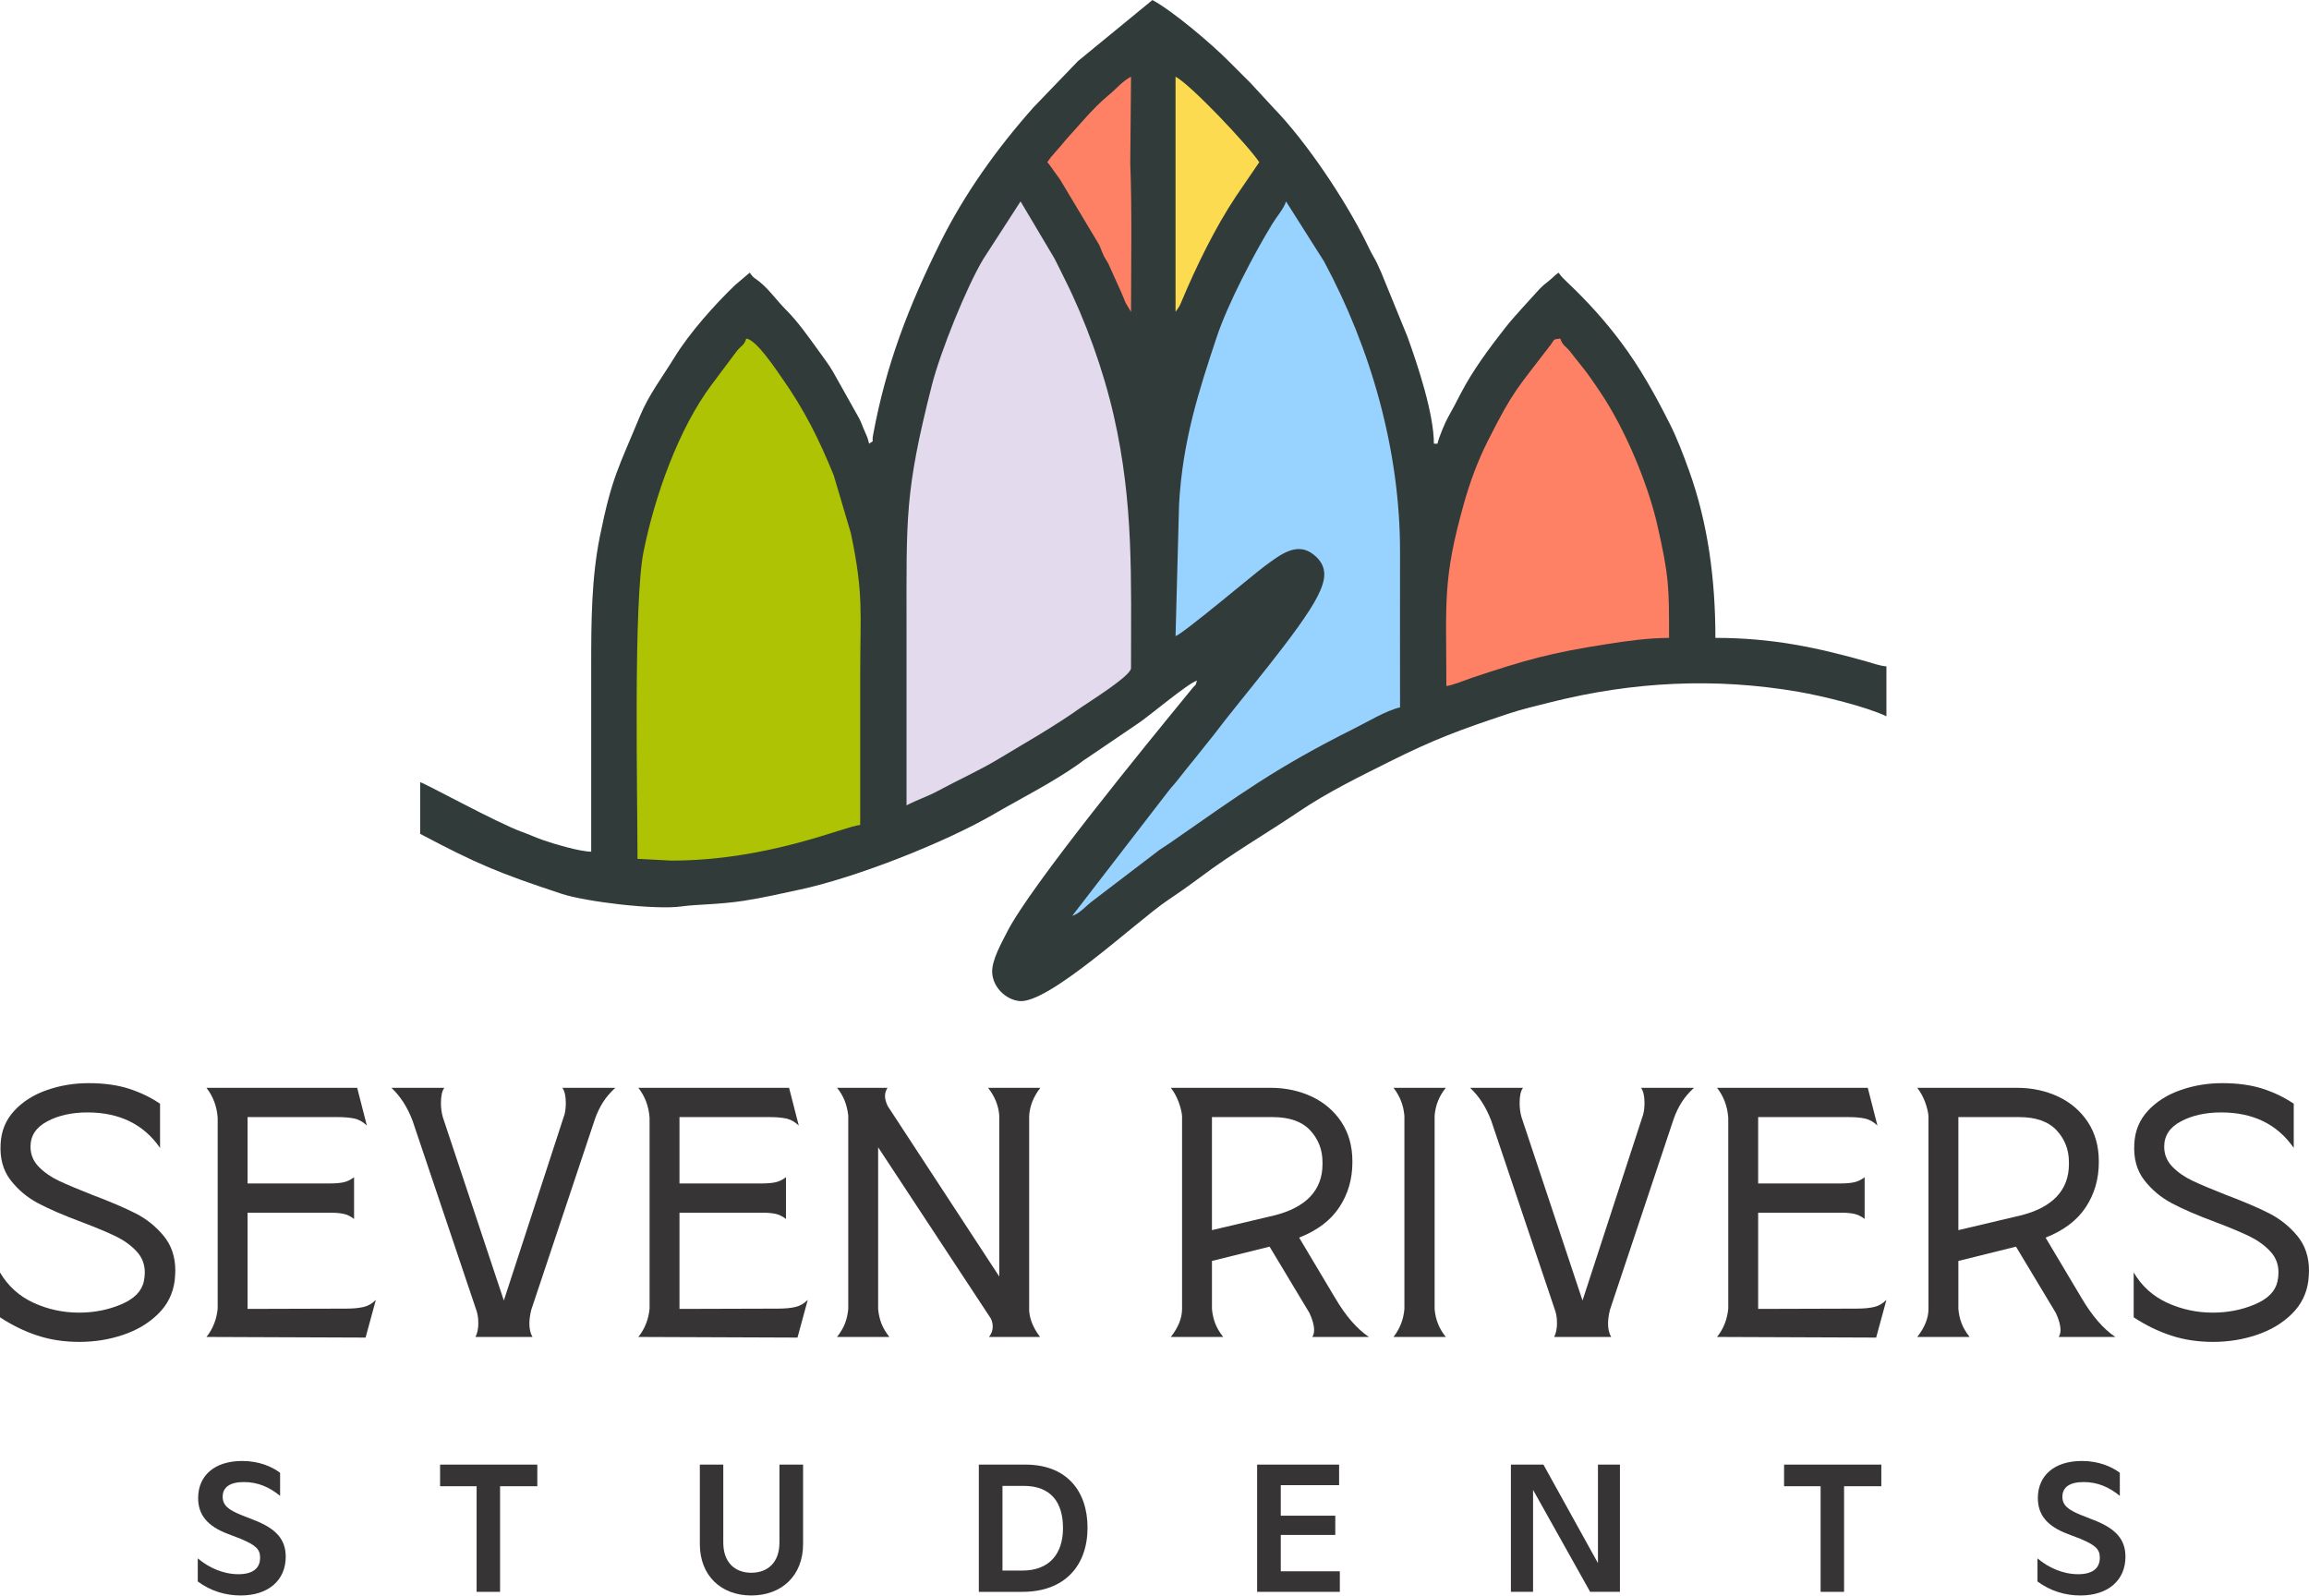<?xml version="1.0" encoding="UTF-8"?>
<!DOCTYPE svg PUBLIC "-//W3C//DTD SVG 1.1//EN" "http://www.w3.org/Graphics/SVG/1.1/DTD/svg11.dtd">
<!-- Creator: CorelDRAW -->
<svg xmlns="http://www.w3.org/2000/svg" xml:space="preserve" width="2.657in" height="1.836in" version="1.1" style="shape-rendering:geometricPrecision; text-rendering:geometricPrecision; image-rendering:optimizeQuality; fill-rule:evenodd; clip-rule:evenodd"
viewBox="0 0 2660.21 1838.05"
 xmlns:xlink="http://www.w3.org/1999/xlink"
 xmlns:xodm="http://www.corel.com/coreldraw/odm/2003">
 <defs>
  <style type="text/css">
   <![CDATA[
    .fil0 {fill:#303B3A}
    .fil3 {fill:#98D3FF}
    .fil5 {fill:#ADC303}
    .fil4 {fill:#E3DAED}
    .fil2 {fill:#FDDB50}
    .fil1 {fill:#FF8165}
    .fil6 {fill:#373435;fill-rule:nonzero}
   ]]>
  </style>
 </defs>
 <g id="Layer_x0020_1">
  <path class="fil0" d="M1378.98 784.09c-1.92,7.21 -1.13,3.59 -5.43,8.94 -2.91,3.61 -4.54,5.64 -7.36,9.07 -39.61,48.38 -180.03,219.59 -206.19,272.08 -5.4,10.85 -17.73,31.97 -16.9,46.32 0.97,16.98 15.53,30.87 31.11,32.69 33.34,3.91 135.14,-91.61 169.5,-114.96l19.46 -13.38c7.03,-5.16 11.98,-8.46 19.04,-13.79 36.67,-27.73 76.22,-50.41 114.58,-76.32 32.39,-21.87 68.06,-39.34 103.2,-56.91 52.65,-26.32 81.3,-36.87 137.41,-55.54 16.66,-5.54 33.08,-9.33 50.06,-13.58 93.78,-23.43 188.21,-28.44 284.77,-11.75 26.6,4.6 78.05,17.1 101.13,28.17l0 -57.48c-8.14,-0.68 -16.58,-3.9 -23.03,-5.7 -58.43,-16.47 -109.73,-27.14 -174.02,-27.14 0,-66.25 -8.24,-131.56 -30.53,-193.21 -6.84,-18.92 -13.42,-36.36 -22.18,-53.75 -16.53,-32.88 -33.98,-64.23 -56.08,-93.76 -19.02,-25.44 -39.39,-47.71 -62.14,-69.24 -4.01,-3.8 -6.86,-6.56 -9.7,-10.81 -4.82,3.22 -6.09,5.45 -11.14,9.37 -5.4,4.23 -6.25,4.85 -10.94,9.58l-20.53 22.58c-7.16,8.05 -12.46,13.77 -18.97,22.09 -18.62,23.82 -37.13,48.55 -51.33,75.91 -4.93,9.46 -9.15,17.81 -14.29,26.76 -3.65,6.4 -10.52,22.81 -12.38,30.74l-4.11 0c0,-34.68 -18.81,-91.04 -30.53,-123.43l-30.35 -74.32c-3.85,-8.31 -4.67,-10.85 -8.79,-17.89 -3.33,-5.69 -5.76,-11.18 -9,-17.68 -23.89,-47.86 -67.49,-113.82 -106.61,-154.08l-25.62 -27.75c-9.05,-9.05 -16.64,-16.57 -25.65,-25.66 -19.96,-20.14 -64.89,-58.21 -87.75,-70.29l-85.71 70.29 -51.33 53.35c-41.65,46.87 -79.23,99.17 -107.22,155.51 -36.49,73.43 -62.6,140.65 -77.57,222.12 -1.92,10.43 2.46,4.69 -4.54,9.83 -1.58,-6.79 -2.7,-8.98 -5.44,-15.1 -2.54,-5.61 -3.36,-9.07 -6.19,-14.33l-29.5 -52.6c-5.17,-9 -11.1,-16.7 -17.52,-25.59 -11.93,-16.48 -23.35,-32.84 -37.33,-46.82 -10.33,-10.31 -18.44,-22.32 -29.84,-31.76 -6.16,-5.09 -7.11,-4.01 -11.7,-10.86l-16.66 14.11c-23.26,22.23 -52.77,55.23 -70.23,83.74 -13.53,22.09 -29.61,43.14 -39.53,67.21 -24.6,59.64 -32.29,69.89 -46.19,138.54 -9.8,48.38 -10.07,98 -10.07,150.02 0,71.16 0,142.33 0,213.48 -12.99,0 -43.04,-9.07 -54.68,-13.06 -9.62,-3.3 -16.08,-6.51 -25.13,-9.75 -27.75,-9.92 -111.55,-55.92 -117.24,-57.25l0 59.53c65.38,34.61 90.33,45.06 162.9,69.05 27.91,9.23 107.98,18.83 138.27,14.56 17.84,-2.5 43.25,-2.1 71.53,-6.47 23.65,-3.65 44.32,-8.6 65.02,-12.99 63.15,-13.43 165.88,-53.55 223.13,-86.81 31.79,-18.49 66.48,-35.81 96.86,-57.09 3.8,-2.65 6.22,-4.86 10.81,-7.66l58.69 -39.86c11.61,-7.6 57.96,-46.65 67.72,-49.26z"/>
  <path class="fil1" d="M1303.05 359.21l-6.17 -10.26c-1.73,-3.91 -2.78,-7.1 -4.8,-11.62l-15.29 -33.96c-2.26,-3.86 -3.82,-5.9 -5.93,-10.51 -2.16,-4.7 -2.78,-7.5 -4.88,-11.54l-44.59 -74.44c-2.7,-3.99 -4.25,-5.93 -6.9,-9.54 -1.32,-1.81 -2.03,-2.91 -3.41,-4.8l-1.71 -2.38c-2.81,-3.69 -1.08,-1.44 -2.78,-3.38 6.06,-9.07 14.25,-16.6 21.38,-25.83l23.28 -25.99c5.87,-6.68 18.18,-19.14 24.83,-24.44 9.96,-7.95 16.42,-16.68 26.99,-22.27l-0.89 100.01c2.12,53.32 0.89,116.69 0.89,170.94z"/>
  <path class="fil2" d="M1354.35 359.21l0 -270.95c17.55,9.28 83.14,78.61 96.47,98.53l-26.65 39.02c-24.32,36.54 -45.87,80.83 -63.03,121.7 -1.36,3.22 -1.29,3.23 -2.6,5.61l-4.19 6.09z"/>
  <path class="fil3" d="M1354.35 732.78l4.06 -151.95c4.04,-72.93 22.58,-130.09 43.4,-192.66 12.8,-38.45 43.35,-96.6 64.26,-130.74 4.62,-7.55 13.51,-17.86 15.55,-25.49l43.78 69.11c54.08,100.44 87.86,218.39 87.59,335.24 -0.13,59.53 0,119.07 0,178.58 -16.34,3.82 -37.06,16.5 -52,23.95 -92.21,46.03 -133.13,76.74 -213.98,132.91 -4.32,3 -7.45,4.67 -11.15,7.34l-78.02 59.51c-6.29,4.8 -14.55,14.32 -22.53,16.46l109.92 -142.54c4.46,-5.95 7.08,-8.16 11.18,-13.45 6.87,-8.81 13.59,-17.21 20.99,-26.21l20.97 -26.26c29.06,-38.9 100.21,-121.11 119.55,-159.59 8.89,-17.67 13.24,-33.7 -4.2,-47.89 -19.3,-15.68 -38.45,-0.37 -57.05,13.32 -11.44,8.41 -94.37,78.24 -102.32,80.36z"/>
  <path class="fil1" d="M1666.35 790.25c0,-97.59 -4.53,-121.78 20.11,-209.79 7.03,-25.15 16.11,-49.62 27.78,-72.78 30.1,-59.7 34.2,-60.43 72.25,-110.45 4.59,-6.03 2.26,-6.48 11.23,-7.23 2.01,7.48 6.37,8.78 11.46,15.23 4.49,5.69 7.26,9.39 11.77,14.9 8.66,10.62 15.39,20.65 23.18,32.26 27.81,41.42 54.09,103.54 65.26,152.32 13.58,59.36 13.55,71.71 13.55,130.12 -23.97,0 -48.65,3.59 -70.97,7.03 -66.05,10.21 -94.87,18.51 -156.1,38.9 -7.77,2.6 -22.95,8.95 -29.51,9.49z"/>
  <path class="fil4" d="M1044.42 927.78c0,-68.42 0,-136.83 0,-205.27 0,-127.07 -2.18,-155.27 29.16,-278.72 9.83,-38.66 40.36,-114.29 59.49,-145.77l42.72 -66.07 39.01 65.65c4.2,8.08 8.21,16.49 12.3,24.66 23.41,46.81 44.09,103.68 56.23,157.23 22.85,100.79 19.72,185.98 19.72,290.23 0,8.97 -50.7,40.32 -57.49,45.16 -31.58,22.44 -63.31,40.18 -96.06,59.95 -20.67,12.48 -47.49,24.62 -68.58,36.11 -12.02,6.56 -24.76,10.63 -36.51,16.84z"/>
  <path class="fil0" d="M1383.08 779.99zm-338.67 147.79l338.67 -147.79z"/>
  <polygon class="fil0" points="1383.08,779.99 1381.03,782.04 "/>
  <polygon class="fil0" points="1381.03,782.04 1378.98,784.09 "/>
  <path class="fil5" d="M773.47 991.41l-39 -2.05c0,-75.76 -4.83,-295.63 7.03,-354.22 12.9,-63.73 40.21,-141.24 78.6,-192.35l29.01 -38.73c4.83,-5.9 8.54,-6.48 10.57,-14.06 11.67,0.97 34.72,36.2 41.04,45.16 25.53,36.1 42.98,70.79 59.88,112.54l19.68 66.52c14.92,70.44 10.77,92.22 10.77,161.66 0,58.17 0,116.32 0,174.47 -18.26,1.52 -105.64,41.05 -217.58,41.05z"/>
  <g id="_2620686092128">
   <path class="fil6" d="M156.07 1397.77c-12.69,-6.45 -29.2,-13.49 -49.52,-21.17 -16.49,-6.45 -29.42,-11.89 -38.75,-16.32 -9.33,-4.42 -17.11,-9.88 -23.33,-16.32 -6.22,-6.45 -9.32,-14.12 -9.32,-22.96 0,-12.68 6.46,-22.43 19.38,-29.24 12.91,-6.82 28.33,-10.23 46.28,-10.23 36.83,0 64.7,13.64 83.59,40.89l0 -50.93c-11,-7.41 -23.08,-13.23 -36.23,-17.4 -13.16,-4.19 -28.59,-6.28 -46.28,-6.28 -16.74,0 -32.77,2.68 -48.09,8.07 -15.3,5.37 -27.79,13.33 -37.49,23.85 -9.68,10.53 -14.89,23.2 -15.6,38.02 -0.97,16.75 2.87,30.67 11.49,41.8 8.6,11.12 19.24,20.02 31.93,26.72 12.67,6.71 29.29,13.88 49.86,21.52 16.98,6.46 30.13,11.97 39.46,16.51 9.33,4.54 17.22,10.21 23.68,17.04 6.46,6.8 9.7,15.02 9.7,24.58 0,3.11 -0.37,6.45 -1.08,10.04 -2.39,11.48 -11.13,20.39 -26.19,26.74 -15.06,6.33 -31.21,9.49 -48.43,9.49 -18.42,0 -35.87,-3.76 -52.38,-11.29 -16.49,-7.54 -29.42,-19.2 -38.75,-34.98l0 51.66c13.87,9.1 28.22,16.1 43.05,20.98 14.83,4.9 30.98,7.35 48.44,7.35 17.46,0 34.2,-2.67 50.23,-8.06 16.02,-5.37 29.47,-13.39 40.35,-24.04 10.89,-10.64 17.28,-23.5 19.2,-38.57 0.48,-5.26 0.72,-9.09 0.72,-11.48 0,-15.79 -4.48,-29.12 -13.45,-40.02 -8.98,-10.86 -19.79,-19.53 -32.46,-26z"/>
   <path class="fil6" d="M398.96 1507.56l-113.73 0.34 0 -110.85 95.42 0c5.73,0 10.7,0.43 14.89,1.25 4.19,0.85 8.31,2.83 12.38,5.94l0 -48.07c-4.08,3.11 -8.19,5.08 -12.38,5.9 -4.19,0.86 -9.27,1.27 -15.24,1.27l-95.07 0 0 -76.43 104.04 0c7.42,0 13.69,0.55 18.83,1.62 5.14,1.08 9.99,3.77 14.54,8.08l-11.12 -43.42 -173.65 0c7.64,9.8 11.95,21.3 12.92,34.44l0 219.94c-1.2,12.43 -5.51,23.31 -12.92,32.63l183.32 0.72 11.84 -43.42c-4.31,4.31 -9.14,7.07 -14.52,8.26 -5.39,1.19 -11.9,1.8 -19.55,1.8z"/>
   <path class="fil6" d="M651.87 1270.41c0,5.03 -0.48,9.45 -1.44,13.27l-69.96 214.55 -70.32 -211.33c-1.43,-5.01 -2.14,-10.39 -2.14,-16.15 0,-8.36 1.3,-14.22 3.94,-17.57l-60.99 0c10.28,9.57 18.41,22.25 24.4,38.03l73.91 219.58c1.2,4.07 1.8,8.6 1.8,13.63 0,6.21 -1.08,11.46 -3.23,15.77l65.65 0c-2.4,-4.05 -3.59,-9.2 -3.59,-15.43 0,-4.54 0.71,-9.79 2.16,-15.78l73.54 -220.29c2.38,-6.67 5.37,-12.91 8.96,-18.65 3.59,-5.74 8.37,-11.35 14.35,-16.87l-60.99 0c2.63,3.82 3.95,9.57 3.95,17.22z"/>
   <path class="fil6" d="M896.56 1507.56l-113.73 0.34 0 -110.85 95.42 0c5.74,0 10.7,0.43 14.89,1.25 4.19,0.85 8.31,2.83 12.38,5.94l0 -48.07c-4.07,3.11 -8.18,5.08 -12.38,5.9 -4.19,0.86 -9.27,1.27 -15.24,1.27l-95.07 0 0 -76.43 104.04 0c7.42,0 13.69,0.55 18.83,1.62 5.14,1.08 9.98,3.77 14.54,8.08l-11.13 -43.42 -173.65 0c7.65,9.8 11.96,21.3 12.92,34.44l0 219.94c-1.2,12.43 -5.5,23.31 -12.92,32.63l183.33 0.72 11.83 -43.42c-4.31,4.31 -9.13,7.07 -14.52,8.26 -5.39,1.19 -11.89,1.8 -19.55,1.8z"/>
   <path class="fil6" d="M1011.71 1507.9l0 -186.19 129.88 197.32c1.43,3.11 2.14,6.21 2.14,9.32 0,4.31 -1.43,8.25 -4.3,11.84l58.84 0c-7.66,-10.04 -11.84,-20.08 -12.56,-30.13l0 -224.58c0.71,-11.48 5.02,-22.25 12.91,-32.3l-60.27 0c7.89,10.05 12.2,20.82 12.91,32.3l0 185.11 -128.43 -196.25c-2.14,-4.29 -3.22,-8.24 -3.22,-11.83 0,-3.11 0.95,-6.21 2.88,-9.32l-58.13 0c7.18,8.61 11.49,19.26 12.91,31.92l0 222.79c-0.48,5.75 -1.67,11.19 -3.59,16.32 -1.91,5.16 -5.02,10.47 -9.32,15.97l60.27 0c-4.31,-5.5 -7.42,-10.81 -9.33,-15.97 -1.91,-5.13 -3.11,-10.57 -3.59,-16.32z"/>
   <path class="fil6" d="M1396.29 1417.14l0 -130.23 69.96 0c19.38,0 33.79,5.09 43.23,15.26 9.45,10.16 14.18,22.42 14.18,36.78l0 2.14c0,15.08 -4.73,27.57 -14.18,37.51 -9.44,9.92 -23.38,17.15 -41.79,21.68l-71.4 16.87zm141.72 77.85l-41.26 -69.23c20.8,-8.14 36.23,-19.78 46.27,-34.98 10.05,-15.17 15.07,-32.47 15.07,-51.83l0 -1.08c0,-17.46 -4.24,-32.59 -12.73,-45.4 -8.5,-12.78 -19.91,-22.53 -34.26,-29.24 -14.35,-6.69 -30.14,-10.05 -47.35,-10.05l-114.81 0c3.82,5.01 6.81,10.47 8.98,16.32 2.14,5.87 3.46,11.19 3.94,15.98l0 222.42c0,10.53 -4.31,21.3 -12.92,32.29l60.27 0c-4.3,-5.5 -7.41,-10.81 -9.32,-15.97 -1.91,-5.13 -3.11,-10.57 -3.59,-16.32l0 -55.25 66.39 -16.49 45.92 76.42c3.58,7.65 5.37,14.24 5.37,19.72 0,3.37 -0.71,5.98 -2.14,7.9l65.3 0c-13.89,-9.32 -26.92,-24.39 -39.11,-45.21z"/>
   <path class="fil6" d="M1665.73 1253.19l-60.26 0c7.41,9.57 11.59,20.33 12.55,32.3l0 222.42c-0.96,11.97 -5.14,22.73 -12.55,32.29l60.26 0c-7.64,-9.32 -11.95,-20.08 -12.9,-32.29l0 -222.42c0.95,-12.21 5.26,-22.98 12.9,-32.3z"/>
   <path class="fil6" d="M1894.63 1270.41c0,5.03 -0.48,9.45 -1.45,13.27l-69.95 214.55 -70.32 -211.33c-1.42,-5.01 -2.14,-10.39 -2.14,-16.15 0,-8.36 1.3,-14.22 3.94,-17.57l-60.99 0c10.29,9.57 18.41,22.25 24.4,38.03l73.91 219.58c1.2,4.07 1.8,8.6 1.8,13.63 0,6.21 -1.09,11.46 -3.23,15.77l65.64 0c-2.39,-4.05 -3.59,-9.2 -3.59,-15.43 0,-4.54 0.71,-9.79 2.17,-15.78l73.54 -220.29c2.38,-6.67 5.37,-12.91 8.96,-18.65 3.59,-5.74 8.37,-11.35 14.35,-16.87l-60.98 0c2.62,3.82 3.95,9.57 3.95,17.22z"/>
   <path class="fil6" d="M2139.3 1507.56l-113.72 0.34 0 -110.85 95.42 0c5.73,0 10.71,0.43 14.89,1.25 4.19,0.85 8.3,2.83 12.37,5.94l0 -48.07c-4.07,3.11 -8.18,5.08 -12.37,5.9 -4.19,0.86 -9.27,1.27 -15.24,1.27l-95.07 0 0 -76.43 104.04 0c7.41,0 13.68,0.55 18.82,1.62 5.14,1.08 9.99,3.77 14.55,8.08l-11.13 -43.42 -173.65 0c7.65,9.8 11.96,21.3 12.93,34.44l0 219.94c-1.19,12.43 -5.5,23.31 -12.93,32.63l183.33 0.72 11.83 -43.42c-4.31,4.31 -9.13,7.07 -14.52,8.26 -5.39,1.19 -11.91,1.8 -19.55,1.8z"/>
   <path class="fil6" d="M2256.26 1286.91l69.96 0c19.37,0 33.79,5.09 43.23,15.26 9.45,10.16 14.16,22.42 14.16,36.78l0 2.14c0,15.08 -4.72,27.57 -14.16,37.51 -9.44,9.92 -23.39,17.15 -41.79,21.68l-71.4 16.87 0 -130.23zm66.37 149.25l45.92 76.42c3.58,7.65 5.37,14.24 5.37,19.72 0,3.37 -0.72,5.98 -2.15,7.9l65.29 0c-13.87,-9.32 -26.91,-24.39 -39.1,-45.21l-41.25 -69.23c20.8,-8.14 36.23,-19.78 46.28,-34.98 10.04,-15.17 15.06,-32.47 15.06,-51.83l0 -1.08c0,-17.46 -4.24,-32.59 -12.73,-45.4 -8.49,-12.78 -19.91,-22.53 -34.25,-29.24 -14.35,-6.69 -30.16,-10.05 -47.37,-10.05l-114.81 0c3.83,5.01 6.82,10.47 8.98,16.32 2.15,5.87 3.46,11.19 3.95,15.98l0 222.42c0,10.53 -4.31,21.3 -12.93,32.29l60.27 0c-4.31,-5.5 -7.42,-10.81 -9.32,-15.97 -1.92,-5.13 -3.11,-10.57 -3.59,-16.32l0 -55.25 66.37 -16.49z"/>
   <path class="fil6" d="M2646.76 1423.77c-8.98,-10.86 -19.79,-19.53 -32.47,-26 -12.68,-6.45 -29.2,-13.49 -49.51,-21.17 -16.51,-6.45 -29.42,-11.89 -38.75,-16.32 -9.34,-4.42 -17.12,-9.88 -23.33,-16.32 -6.22,-6.45 -9.32,-14.12 -9.32,-22.96 0,-12.68 6.47,-22.43 19.38,-29.24 12.9,-6.82 28.33,-10.23 46.27,-10.23 36.83,0 64.7,13.64 83.6,40.89l0 -50.93c-11.01,-7.41 -23.09,-13.23 -36.23,-17.4 -13.16,-4.19 -28.58,-6.28 -46.29,-6.28 -16.74,0 -32.77,2.68 -48.09,8.07 -15.3,5.37 -27.79,13.33 -37.48,23.85 -9.68,10.53 -14.9,23.2 -15.6,38.02 -0.97,16.75 2.87,30.67 11.48,41.8 8.61,11.12 19.25,20.02 31.94,26.72 12.66,6.71 29.29,13.88 49.87,21.52 16.97,6.46 30.12,11.97 39.45,16.51 9.34,4.54 17.23,10.21 23.68,17.04 6.48,6.8 9.7,15.02 9.7,24.58 0,3.11 -0.36,6.45 -1.08,10.04 -2.4,11.48 -11.12,20.39 -26.19,26.74 -15.07,6.33 -31.2,9.49 -48.44,9.49 -18.42,0 -35.86,-3.76 -52.37,-11.29 -16.51,-7.54 -29.42,-19.2 -38.75,-34.98l0 51.66c13.86,9.1 28.21,16.1 43.04,20.98 14.84,4.9 30.98,7.35 48.44,7.35 17.46,0 34.2,-2.67 50.23,-8.06 16.02,-5.37 29.48,-13.39 40.35,-24.04 10.9,-10.64 17.28,-23.5 19.2,-38.57 0.48,-5.26 0.72,-9.09 0.72,-11.48 0,-15.79 -4.48,-29.12 -13.45,-40.02z"/>
   <path class="fil6" d="M292.13 1750.94l-14.87 -5.87c-13.6,-5.65 -20.73,-10.68 -20.73,-20.73 0,-10.9 8.16,-16.96 24.49,-16.96 16.34,0 29.74,6.06 41.68,15.9l0 -26.58c-9.43,-7.12 -24.29,-13.62 -43.76,-13.62 -31.83,0 -50.67,16.96 -50.67,42.73 0,19.47 10.88,32.45 34.13,41.24l15.28 5.87c17.17,7.33 21.99,11.93 21.99,21.56 0,12.14 -8.18,19.06 -24.92,19.06 -17.8,0 -34.13,-7.54 -46.9,-18.23l0 26.6c14.86,11.1 32.24,16.13 49.41,16.13 32.04,0 51.92,-17.59 51.92,-44.6 0,-19.9 -10.89,-32.47 -37.06,-42.51z"/>
   <polygon class="fil6" points="507.02,1712.19 549.1,1712.19 549.1,1833.86 576.13,1833.86 576.13,1712.19 619.04,1712.19 619.04,1687.28 507.02,1687.28 "/>
   <path class="fil6" d="M898 1777.12c0,22.61 -13.2,34.75 -32.45,34.75 -19.07,0 -32.25,-12.14 -32.25,-34.75l0 -89.84 -27.01 0 0 91.51c0,36.42 24.51,59.26 59.27,59.26 34.96,0 59.68,-22.84 59.68,-59.26l0 -91.51 -27.23 0 0 89.84z"/>
   <path class="fil6" d="M1177.77 1809.36l-22.81 0 0 -97.57 24.49 0c31.2,0 45.23,18.84 45.23,48.57 0,29.53 -15.49,49 -46.91,49zm3.78 -122.08l-53.83 0 0 146.58 50.27 0c48.99,0 74.96,-30.57 74.96,-73.91 0,-42.94 -24.71,-72.67 -71.4,-72.67z"/>
   <polygon class="fil6" points="1475.58,1768.31 1538.39,1768.31 1538.39,1746.13 1475.58,1746.13 1475.58,1710.95 1542.79,1710.95 1542.79,1687.28 1448.35,1687.28 1448.35,1833.86 1543.63,1833.86 1543.63,1810.19 1475.58,1810.19 "/>
   <polygon class="fil6" points="1841.01,1800.78 1778.19,1687.28 1740.71,1687.28 1740.71,1833.86 1766.25,1833.86 1766.25,1716.39 1832.01,1833.86 1866.34,1833.86 1866.34,1687.28 1841.01,1687.28 "/>
   <polygon class="fil6" points="2055.45,1712.19 2097.54,1712.19 2097.54,1833.86 2124.56,1833.86 2124.56,1712.19 2167.49,1712.19 2167.49,1687.28 2055.45,1687.28 "/>
   <path class="fil6" d="M2411.68 1750.94l-14.85 -5.87c-13.61,-5.65 -20.74,-10.68 -20.74,-20.73 0,-10.9 8.16,-16.96 24.5,-16.96 16.33,0 29.73,6.06 41.67,15.9l0 -26.58c-9.43,-7.12 -24.28,-13.62 -43.76,-13.62 -31.83,0 -50.68,16.96 -50.68,42.73 0,19.47 10.88,32.45 34.13,41.24l15.28 5.87c17.17,7.33 21.99,11.93 21.99,21.56 0,12.14 -8.17,19.06 -24.91,19.06 -17.8,0 -34.13,-7.54 -46.91,-18.23l0 26.6c14.87,11.1 32.26,16.13 49.43,16.13 32.04,0 51.91,-17.59 51.91,-44.6 0,-19.9 -10.88,-32.47 -37.05,-42.51z"/>
  </g>
 </g>
</svg>
